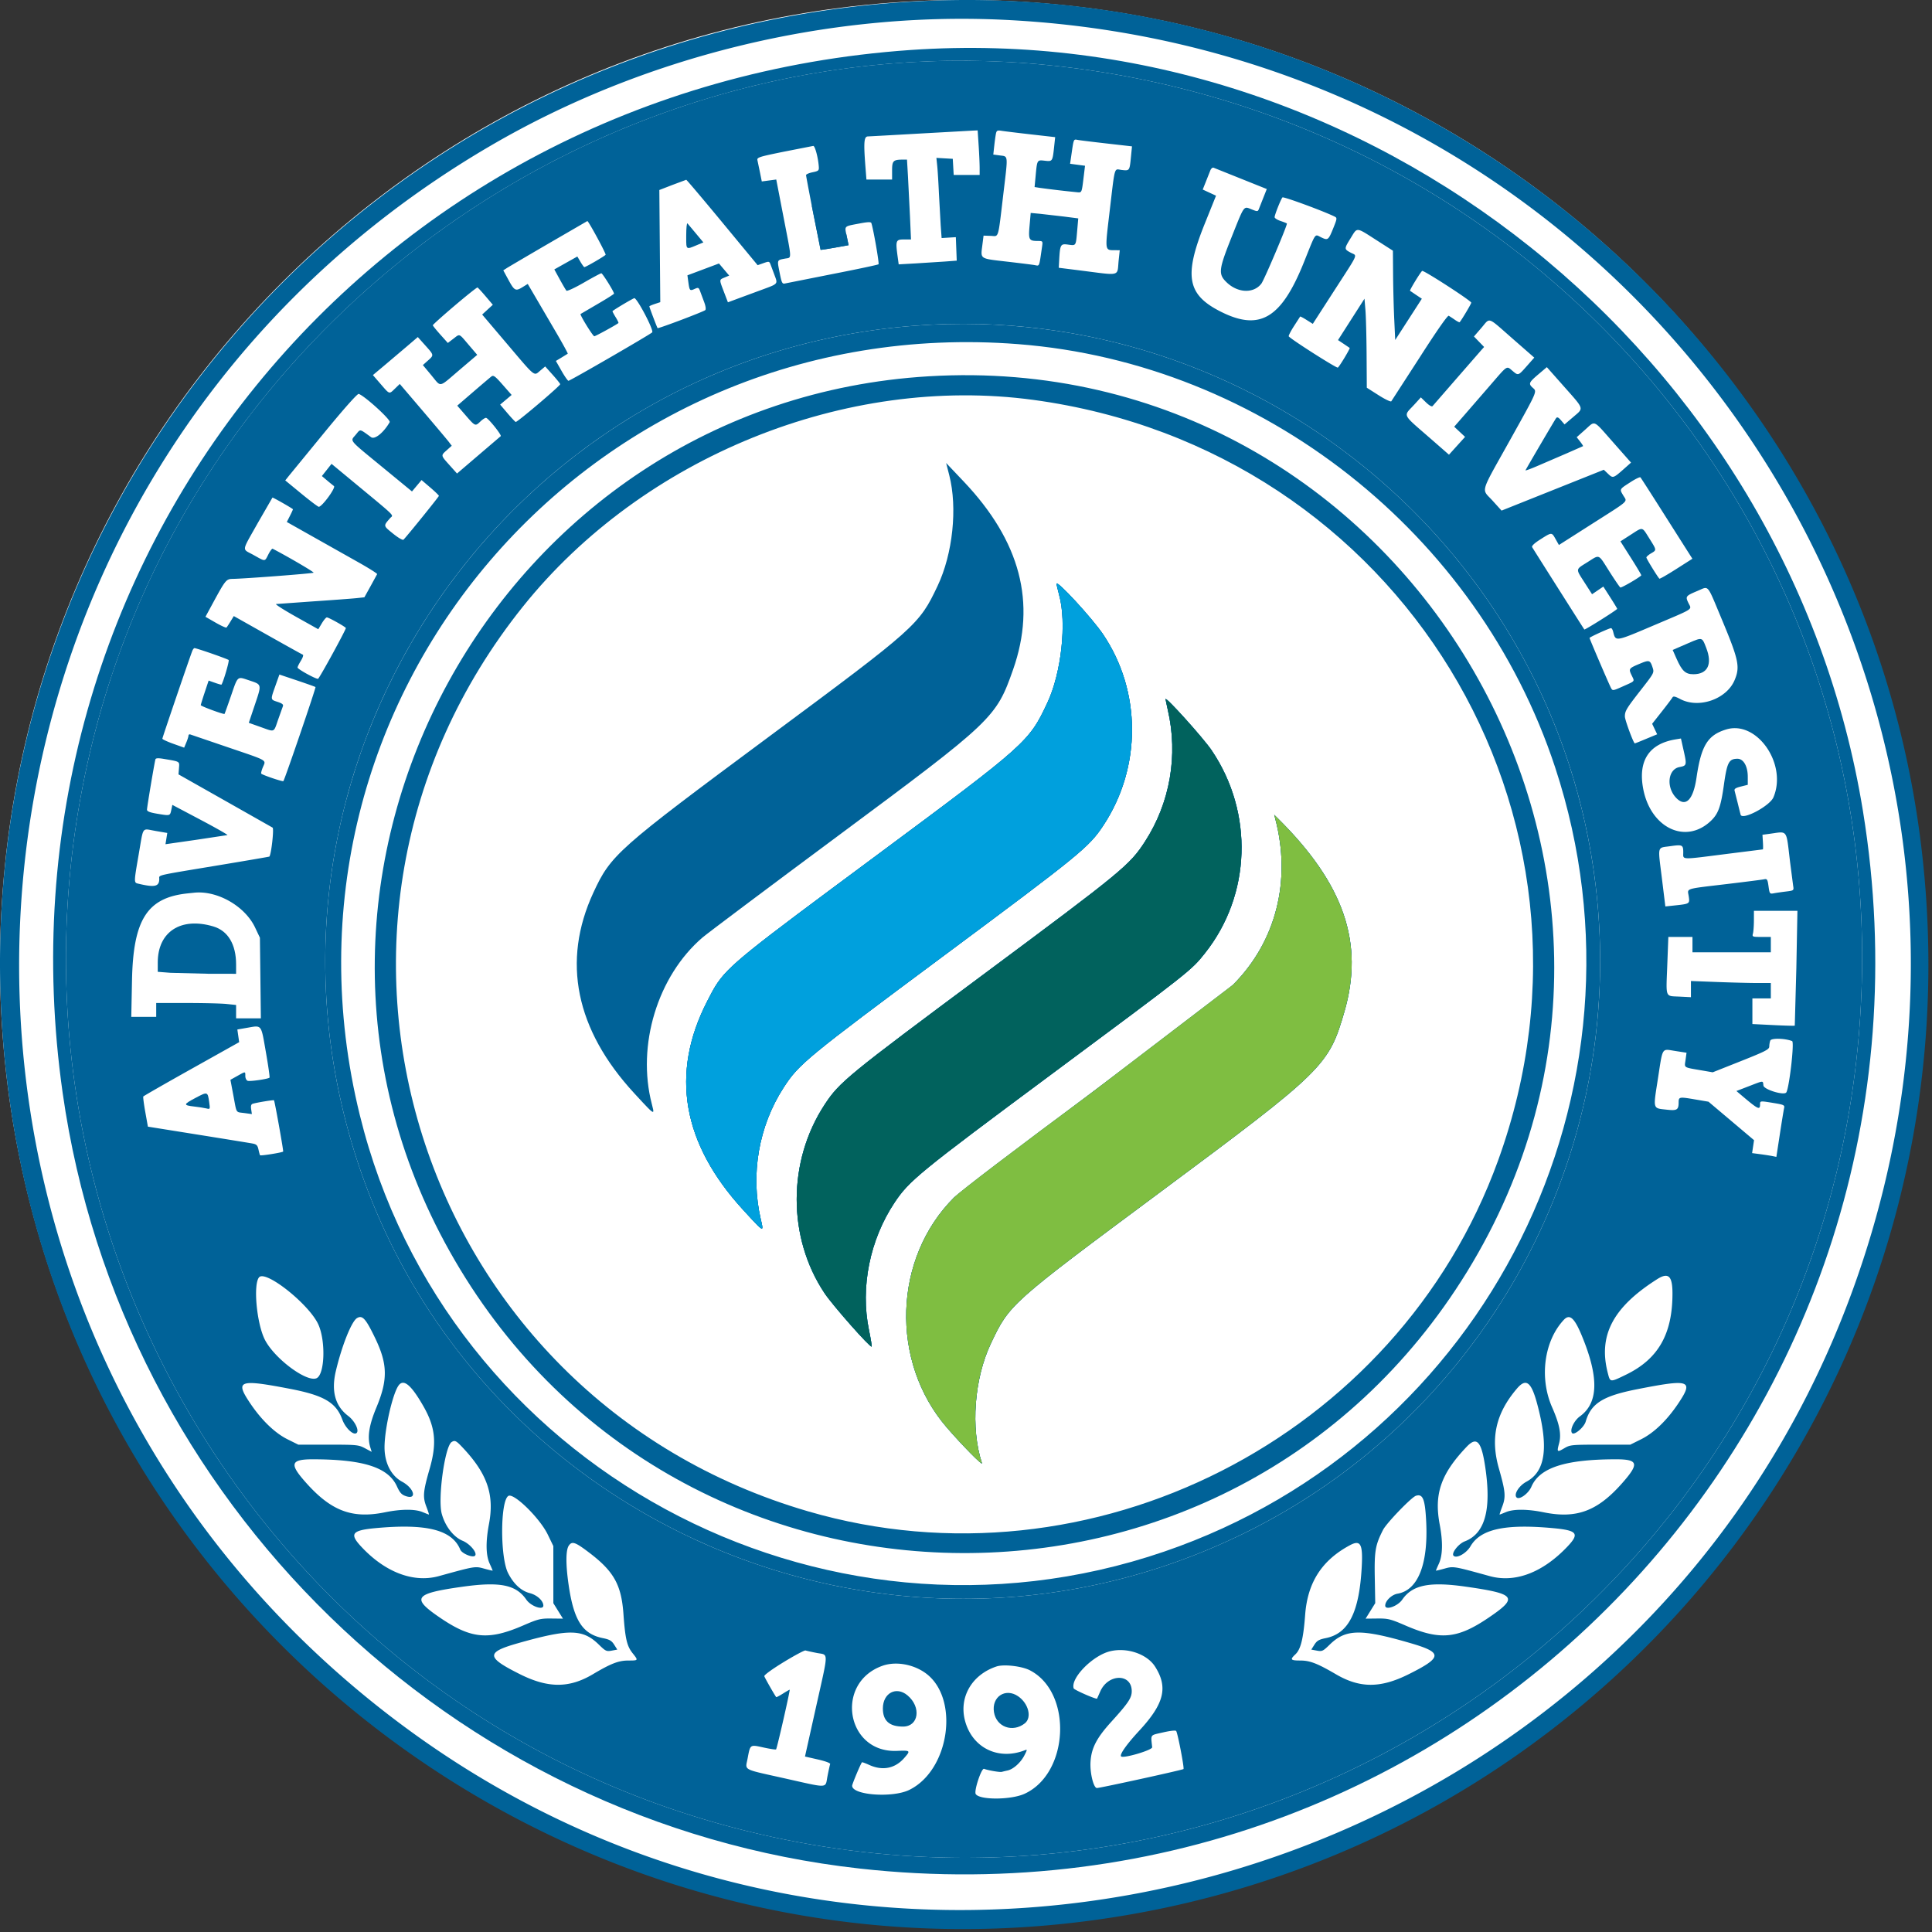 <svg xmlns="http://www.w3.org/2000/svg" xmlns:v="https://vecta.io/nano" width="316.228" height="316.228" fill="none" viewBox="0 0 393.0 393.0"><rect x="0" y="0" width="393.0" height="393.0" fill="#333333" stroke="none"/><g clip-path="url(#A)"><path d="M196 392c108.248 0 196-87.752 196-196S304.248 0 196 0 0 87.752 0 196s87.752 196 196 196z" fill="#fff"/><g fill="#006298"><path fill-rule="evenodd" d="M186.196.286C70.67 6.563-14.11 109.439 1.957 223.848 16.565 327.862 111.63 402.214 216.131 391.354c109.959-11.426 188.423-110.458 174.547-220.298C377.896 69.881 287.942-5.242 186.196.286zM377.02 261.994C421.24 139.541 334.692 10.297 204.277 4.032c-35.958-1.728-73.429 7.464-104.531 25.64-119.473 69.823-129.134 237.96-18.438 320.872 102.576 76.83 252.166 32.035 295.712-88.55zM213.027 13.23c97.355 9.741 169.536 92.135 165.606 189.036-4.701 115.921-114.043 198.011-226.7 170.2C52.584 347.94-7.144 245.716 19.948 146.575 43.133 61.732 125.975 4.519 213.027 13.23zm-36.484 14.521c.386-.013 5.132-.276 10.547-.584l10.812-.601.968-.041.202 3.047c.111 1.676.202 3.715.203 4.531l.002 1.485h-2.64-2.64l-.094-1.641-.095-1.641-1.665-.095-1.665-.095.171 1.657c.094.912.248 3.416.343 5.565l.359 6.496.189 2.589 1.447-.089 1.446-.09.091 2.388.091 2.388-2.435.183-5.903.377-3.469.195-.203-1.481c-.461-3.365-.386-3.581 1.251-3.581h1.455l-.21-4.766-.407-8.125-.198-3.359-.813.004c-1.995.01-2.218.234-2.218 2.219v1.839h-2.61-2.61l-.201-2.578c-.391-5.028-.3-6.169.499-6.196zm25.702 1.934c.104-.965.26-2.087.345-2.495.134-.639.294-.719 1.156-.579.55.089 3.225.415 5.945.724l4.946.562-.203 1.892c-.328 3.07-.336 3.082-1.9 2.906l-.058-.007c-.573-.065-.929-.105-1.165.044-.386.243-.456.987-.639 2.945l-.011.124-.211 2.244 1.054.169c2.583.352 5.172.654 7.767.908.748.057.787-.036 1.108-2.673l.333-2.732-1.519-.201-1.519-.202.177-1.207.135-.933c.292-2.031.378-2.627.666-2.751.12-.051.275-.021.493.021l.244.044c.54.088 3.208.413 5.929.722l4.948.562-.218 2.205-.001.009c-.16 1.629-.226 2.299-.581 2.537-.248.166-.637.123-1.298.049l-.005-.001a5.79 5.79 0 0 1-.398-.062c-.238-.043-.421-.077-.572-.021-.503.186-.641 1.364-1.239 6.485l-.035.295-.264 2.252-.054.456-.103.871c-.491 4.16-.607 5.456-.062 5.861.246.183.628.184 1.172.186h.122l1.046.005-.21 1.953c-.04.372-.063.701-.084.991-.055.764-.09 1.258-.352 1.546-.479.527-1.715.365-5.212-.092l-2.485-.32-4.062-.508.075-1.395c.182-3.358.274-3.527 1.808-3.317l.166.023c.571.08.914.127 1.136-.015.334-.215.39-.864.531-2.494l.027-.313.22-2.533-2.919-.376-4.836-.555-1.917-.18-.228 2.58c-.256 2.885-.133 3.116 1.667 3.124 1.039.005 1.043.01.86 1.255l-.143.982c-.292 2.02-.378 2.612-.663 2.733-.118.05-.271.019-.486-.025l-.252-.048c-.541-.09-3.144-.414-5.784-.718l-.609-.07c-2.764-.316-3.85-.44-4.208-1.017-.232-.373-.159-.935-.039-1.86l.041-.314.254-2.007 1.448.048c.153.005.29.017.414.028.268.024.474.042.641-.029.547-.233.687-1.423 1.284-6.507l.282-2.385.156-1.298c.523-4.351.665-5.536.177-5.92-.183-.144-.454-.175-.827-.218l-.299-.037-1.293-.174.19-1.752zm-48.167 2.926c-.135-.587.258-.715 5.417-1.763l5.932-1.164c.353-.033.994 2.353 1.129 4.205.059.802-.055.906-1.263 1.152-.731.149-1.328.412-1.328.586 0 .146.536 2.982 1.151 6.164l1.806 9.026c.029.04 1.323-.155 2.875-.434l2.822-.507-.387-1.855-.081-.38-.027-.127c-.133-.617-.199-.98-.059-1.225.196-.345.8-.458 2.201-.72l.363-.068.217-.041c1.693-.321 2.318-.341 2.405-.076.427 1.305 1.627 8.209 1.456 8.372-.116.11-4.289.998-9.274 1.972l-9.718 1.931c-.594.144-.7-.063-1.128-2.215l-.049-.248-.048-.239c-.229-1.151-.313-1.66-.098-1.929.167-.211.518-.276 1.125-.389l.153-.029c.118-.022.227-.037.326-.05.229-.031.405-.054.526-.149.405-.316.189-1.425-.749-6.242l-.401-2.064-1.468-7.587-1.471.195-1.472.195-.368-1.833-.515-2.466v.002zm91.2 4.383l.91-2.298c.157-.404.459-.666.671-.582l5.606 2.246 5.22 2.092-.642 1.615-.915 2.318c-.269.692-.294.695-1.551.192-.496-.198-.822-.362-1.109-.311-.656.118-1.107 1.363-2.916 5.903-2.685 6.737-2.778 7.602-.998 9.296 2.275 2.164 5.483 2.263 7.034.219.571-.753 5.189-11.616 5.189-12.206 0-.057-.562-.289-1.25-.515s-1.25-.583-1.25-.79c0-.458 1.259-3.631 1.594-4.018.192-.221 8.464 2.823 10.65 3.918.48.241.458.43-.262 2.217-1.035 2.571-1.13 2.647-2.486 2-.45-.214-.714-.419-.95-.39-.499.062-.869 1.175-2.6 5.479-4.602 11.442-8.989 14.025-16.961 9.986-6.78-3.435-7.466-7.245-3.209-17.825l2.307-5.734-1.354-.625-1.353-.625.625-1.562zM134.121 38.65l2.656-1.03 2.813-1.048c.085-.009 3.389 3.895 7.341 8.677l7.186 8.695 1.185-.419c1.162-.409 1.192-.401 1.499.432l.818 2.192.001.002c.238.636.382 1.019.28 1.318-.154.455-.873.718-2.682 1.381l-.003.001-4.745 1.75-2.4.893-.803-2.101-.108-.283c-.538-1.404-.734-1.916-.56-2.206.1-.166.323-.259.673-.405l.124-.052.932-.392-1.039-1.229-1.039-1.23-3.209 1.204-3.21 1.204.193 1.407c.238 1.731.306 1.803 1.292 1.354.721-.329.819-.285 1.108.496l.82 2.199c.299.797.389 1.455.222 1.617-.332.323-9.556 3.809-9.699 3.666-.113-.113-1.677-4.235-1.677-4.421 0-.068.5-.29 1.111-.491l1.111-.367-.095-11.408-.096-11.407v.001zm-31.029 15.883c.394-.253 4.232-2.508 8.529-5.012l7.856-4.555c.23-.019 3.843 6.65 3.715 6.857-.168.271-4.027 2.515-4.326 2.515-.084 0-.439-.486-.789-1.08l-.637-1.08-2.342 1.314-2.341 1.314 1.114 2.032c.613 1.117 1.221 2.149 1.352 2.294s1.721-.593 3.535-1.641 3.417-1.903 3.563-1.903c.245 0 2.581 3.745 2.581 4.139 0 .098-1.512 1.056-3.359 2.128l-3.447 2.017c-.194.149 2.508 4.528 2.794 4.528.244 0 4.426-2.289 4.907-2.686.063-.051-.183-.575-.547-1.163s-.66-1.145-.66-1.239c0-.132 3.427-2.198 4.411-2.659.497-.232 4.081 6.576 3.663 6.959-.573.526-16.699 9.851-17.029 9.848-.145-.002-.781-.911-1.411-2.021l-1.148-2.018 1.148-.69 1.264-.779c.065-.049-.975-1.958-2.31-4.242l-4.127-7.055-1.698-2.901-1.077.666c-1.396.862-1.641.731-2.871-1.533l-1.028-1.894.715-.46zm171.654-3.142c-1.353-.729-1.352-.76.052-3.035l.22-.361c.396-.652.638-1.052.98-1.174.545-.194 1.34.319 3.401 1.646l.321.207.399.256 3.221 2.065.036 4.874c.021 2.681.126 6.769.235 9.083l.197 4.209 2.709-4.197 2.708-4.198-1.146-.762-1.256-.851c-.131-.105 2.154-3.849 2.468-4.043.299-.184 9.986 6.081 9.986 6.458 0 .238-1.944 3.506-2.364 3.975-.055.062-.495-.161-.977-.495-.404-.283-.816-.554-1.235-.814-.225-.129-2.427 3.024-5.911 8.465l-5.781 8.933c-.125.146-1.298-.417-2.604-1.25l-2.377-1.513-.041-6.719c-.023-3.695-.129-7.769-.235-9.053l-.194-2.335-2.693 4.209-2.692 4.209 1.13.752 1.242.842c.137.109-2.087 3.805-2.41 4.004-.26.161-9.837-5.949-9.986-6.371-.053-.15.434-1.093 1.083-2.093l1.238-1.921c.033-.055.626.256 1.317.693l1.257.793 4.398-6.819 1.381-2.135c2.424-3.742 3.016-4.655 2.771-5.051-.08-.128-.246-.202-.466-.3-.13-.056-.257-.117-.382-.183zM88.041 66.165c-.008-.111 1.99-1.904 4.439-3.984s4.541-3.745 4.649-3.703.854.852 1.658 1.797l1.462 1.719-1.084.995-1.085.996 5.117 6.031.966 1.14c3.366 3.973 4.213 4.974 4.851 4.855.214-.04.405-.208.66-.431l.22-.19 1.007-.848 1.518 1.695c.835.932 1.525 1.795 1.532 1.917.02.326-8.774 7.788-9.051 7.681-.129-.05-.892-.865-1.697-1.81l-1.464-1.719 1.168-.983 1.167-.984-1.815-2.067c-1.559-1.776-1.886-2.012-2.32-1.676-.278.216-1.95 1.636-3.716 3.157l-3.21 2.765 1.602 1.849.014.016c1.276 1.473 1.755 2.026 2.188 1.992.26-.021.502-.253.891-.626l.007-.007c.488-.467 1.021-.799 1.186-.737.565.213 3.191 3.516 2.956 3.718l-4.563 3.9-4.326 3.699-1.52-1.696-.133-.148c-.95-1.059-1.349-1.505-1.296-1.888.038-.278.313-.523.788-.946l.091-.081.996-.889-.605-.796c-.333-.438-2.711-3.266-5.286-6.286l-4.681-5.489-.959.929-.168.164-.001.001c-.415.406-.657.642-.908.652-.349.014-.715-.411-1.591-1.426l-.118-.136-.136-.157-1.586-1.831 2.414-2.025 4.568-3.868 2.153-1.842 1.519 1.696.074.083c.978 1.092 1.394 1.557 1.341 1.959-.039.297-.334.561-.848 1.019l-.052.046-1.004.896 1.707 2.05.548.676c.534.669.849 1.063 1.223 1.132.536.098 1.194-.47 2.794-1.853l.002-.001 1.135-.975 3.649-3.107-1.749-2.049-.443-.522c-.849-1.003-1.191-1.407-1.534-1.408-.231-.001-.463.181-.851.485l-.302.235-1.101.839-1.521-1.699c-.837-.934-1.528-1.79-1.535-1.902l-.001.001zm211.784 2.282l1.504-1.742c.181-.21.338-.403.478-.574.412-.506.677-.831 1-.905.579-.133 1.343.542 3.48 2.43l1.361 1.198 4.449 3.892-1.461 1.655-.053.06c-1.037 1.175-1.455 1.649-1.862 1.64-.275-.006-.545-.233-.997-.614l-.035-.029-.128-.109-.086-.074-.002-.002c-.298-.259-.504-.437-.728-.464-.494-.06-1.077.617-2.948 2.787-.006.006-.011.013-.017.019l-.312.362-.285.331-5.249 6.055-2.125 2.438 1.106 1.034 1.106 1.034-1.638 1.812-1.637 1.813-3.281-2.871-1.834-1.593c-2.597-2.247-3.535-3.058-3.466-3.772.038-.404.398-.776.962-1.359l.695-.738 1.201-1.327 1.065 1.032c.636.617 1.17.913 1.324.737l4.741-5.453 5.11-5.863.63-.707-1.034-1.066-1.034-1.067zM69.931 226.525c-19.083-77.77 36.52-154.35 116.377-160.282 68.881-5.116 130.074 45.281 138.269 113.876 6.517 54.551-22.204 107.539-71.394 131.716-74.364 36.551-163.536-4.962-183.252-85.31zM311.777 78.869c-.897-.812-.784-1.081 1.146-2.718l1.73-1.468 3.484 3.934.67.755c2.07 2.329 2.837 3.192 2.698 3.87-.082.402-.483.739-1.122 1.275l-.354.3-1.774 1.516-.712-.828c-.527-.612-.789-.729-1.005-.451-.222.286-5.534 9.331-6.229 10.606-.069.126 1.042-.276 2.469-.893l5.874-2.531 3.364-1.481c.045-.039-.227-.465-.605-.946l-.688-.874 1.699-1.508.502-.458.003-.002.001-.002c.529-.489.861-.795 1.214-.822.596-.046 1.253.705 3.018 2.721l.998 1.136 3.62 4.1-1.452 1.29c-2.149 1.908-2.237 1.935-3.22.993l-.865-.828-10.4 4.155-10.4 4.154-1.832-2.023c-.218-.241-.42-.446-.6-.63-.418-.426-.722-.736-.86-1.108-.369-.987.429-2.41 3.347-7.611l1.592-2.845.551-.988c4.209-7.552 4.89-8.773 4.531-9.385-.069-.118-.177-.214-.305-.328l-.001-.001-.002-.002-.085-.076v.002zM58.728 96.84l7.268-8.872c4.02-4.896 6.723-7.933 6.977-7.842 1.28.457 6.566 5.282 6.297 5.748-1.23 2.134-3.035 3.595-3.778 3.059l-.553-.401c-1.024-.744-1.422-1.034-1.729-.957-.196.049-.354.246-.614.57l-.222.273c-.087.105-.17.199-.246.285-.223.251-.388.438-.424.647-.105.6.854 1.385 4.565 4.427l1.443 1.184 6.092 5.007.973-1.159.973-1.159 1.763 1.507c.97.828 1.764 1.599 1.764 1.711 0 .173-6.367 8.054-7.193 8.905-.157.161-1.062-.361-2.147-1.239l-.155-.125c-.951-.769-1.398-1.13-1.419-1.515-.019-.342.296-.702.891-1.382l.109-.125c.064-.073.13-.129.19-.18.084-.072.153-.131.18-.205.133-.367-.76-1.105-6.041-5.472l-2.598-2.15-3.653-3.025-.982 1.241-.983 1.24 1.017.861a44.52 44.52 0 0 0 1.435 1.173c.432.323-2.415 4.219-3.083 4.219-.164 0-1.766-1.208-3.56-2.683l-3.262-2.683.705-.882v-.001zm258.38 14.021l6.631-4.227.459-.292.644-.409.781-.497c4.103-2.606 5.079-3.226 5.042-3.778-.012-.173-.122-.339-.266-.556l-.093-.142c-.04-.06-.078-.122-.114-.184l-.075-.125c-.27-.455-.432-.729-.399-.977.048-.375.541-.692 1.778-1.487l.227-.146c.975-.628 1.86-1.05 1.967-.938s2.066 3.157 4.352 6.767l5.188 8.174 1.03 1.613-3.288 2.096c-1.809 1.153-3.349 2.036-3.423 1.962-.387-.387-2.647-4.064-2.647-4.307 0-.156.422-.533.938-.838l.091-.053c.4-.236.649-.382.728-.592.13-.345-.194-.861-1.05-2.225l-.117-.187-.175-.281-.106-.17c-.553-.893-.835-1.348-1.204-1.435-.385-.09-.864.221-1.842.857l-.476.308-2.065 1.329 2.167 3.414c1.192 1.877 2.125 3.456 2.073 3.508-.557.557-4.065 2.581-4.262 2.459-.144-.088-1.154-1.568-2.246-3.287l-.511-.81c-.889-1.418-1.282-2.046-1.766-2.125-.385-.063-.826.22-1.619.73l-.571.363-.419.261c-.887.55-1.356.841-1.455 1.227-.112.435.247.991 1.009 2.171l.003.005.318.493 1.506 2.35 1.147-.78 1.147-.779 1.41 2.199c.775 1.21 1.41 2.257 1.41 2.326 0 .202-6.574 4.337-6.686 4.205s-10.267-16.153-10.613-16.744c-.139-.239.429-.79 1.562-1.515l.103-.066c1.377-.88 1.933-1.236 2.314-1.1.257.092.435.408.734.939l.032.057.697 1.239zm-261.647.757c-.122-.063-.512.452-.866 1.146l-.14.278c-.241.482-.381.762-.598.848-.3.12-.748-.133-1.816-.734l-.003-.002-.002-.001-.292-.164-.151-.085c-.259-.145-.493-.264-.698-.369-.533-.273-.877-.45-1.007-.727-.238-.508.242-1.352 1.601-3.744l.976-1.725 2.958-5.126c.214 0 4.167 2.262 4.167 2.384 0 .077-.281.69-.623 1.361l-.623 1.221 5.388 3.036 6.235 3.511 3 1.689c2.114 1.191 3.802 2.259 3.75 2.374l-1.344 2.459-1.249 2.251-1.564.17c-.86.093-4.798.387-8.751.652l-7.643.548c-.251.036 1.577 1.205 4.062 2.597l4.519 2.531.721-1.205c.396-.662.855-1.204 1.02-1.204.364 0 3.673 1.845 3.864 2.155.116.188-5.154 9.841-5.633 10.321-.224.223-4.19-1.938-4.191-2.283 0-.152.309-.776.686-1.386s.553-1.16.391-1.221-3.389-1.854-7.171-3.984l-6.875-3.873-.654 1.076c-.359.591-.733 1.155-.831 1.253s-1.1-.354-2.228-1.002l-2.051-1.18 1.45-2.673c2.624-4.835 2.769-5.014 4.084-5.036 2.543-.043 16.296-1.098 16.46-1.262.13-.13-5.209-3.256-8.327-4.875h-.001zm287.989 11.036c-.642-1.345-.572-1.436 1.921-2.483l.529-.232c.495-.224.831-.376 1.126-.318.622.122 1.061 1.179 2.426 4.467l.69 1.656c3.55 8.484 3.849 9.868 2.712 12.588-1.624 3.887-7.264 5.864-11.052 3.873-1.092-.573-1.43-.639-1.612-.312-.128.227-1.105 1.521-2.173 2.876l-1.942 2.462.509 1.068.51 1.069-1.096.453-2.228.923c-.622.258-1.172.469-1.221.469-.259 0-2.022-4.767-2.022-5.468 0-1.122.291-1.603 3.34-5.509 2.622-3.361 2.644-3.404 2.287-4.485-.49-1.487-.676-1.541-2.571-.75-2.263.945-2.323 1.026-1.696 2.341l.152.312c.181.363.29.582.245.763-.068.275-.49.463-1.556.935l-.255.113-.341.152c-2.05.92-2.106.927-2.429.323-.415-.775-4.363-9.982-4.363-10.174 0-.167 4.004-1.991 4.37-1.991.137 0 .329.316.426.703l.028.112c.14.562.239.96.494 1.162.613.489 2.131-.156 7.308-2.356l.426-.182.603-.255.666-.283.687-.291c4.376-1.851 5.442-2.303 5.479-2.826.012-.169-.083-.345-.209-.578-.052-.098-.11-.205-.168-.327zM33.027 150.263c0-.222 5.598-16.637 6.097-17.879.121-.3.318-.546.438-.546.428 0 6.721 2.193 6.95 2.422.173.173-1.059 4.396-1.459 5.003-.029.045-.629-.122-1.333-.37l-1.28-.452-.8 2.402c-.44 1.322-.8 2.49-.8 2.596 0 .211 4.696 1.94 4.834 1.779.047-.055.618-1.646 1.269-3.537l.219-.638c.697-2.033.981-2.863 1.506-3.064.362-.138.838.023 1.642.296l.368.123.213.071c.978.324 1.546.513 1.783.903.329.542.015 1.475-.736 3.704l-.116.346-1.213 3.612 2.472.878.606.219c1.041.377 1.552.562 1.89.396.326-.161.491-.649.815-1.609l.087-.257.109-.32.949-2.652c.152-.371-.111-.596-1.061-.91-.045-.014-.089-.029-.131-.043-.516-.169-.83-.272-.967-.487-.213-.336.003-.945.557-2.501l.089-.252.811-2.284 3.611 1.213c1.985.668 3.664 1.267 3.73 1.333.129.129-6.273 18.869-6.535 19.131-.152.152-4.191-1.211-4.498-1.518-.084-.084.069-.686.341-1.336l.047-.111.073-.164c.127-.284.222-.496.193-.688-.088-.571-1.272-.972-5.96-2.561l-1.53-.52-7.578-2.583c-.215-.075-.39.023-.39.219s-.198.829-.44 1.407l-.439 1.051-2.217-.79c-1.219-.435-2.216-.899-2.216-1.032zm312.067 7.949c.957-6.554 2.267-8.68 6.056-9.833 6.244-1.899 12.466 7.065 9.591 13.818-.722 1.696-5.994 4.563-6.64 3.611-.024-.035-.281-1.049-.572-2.252l-.68-2.695c-.115-.385.189-.593 1.263-.864l1.415-.356-.001-1.636c-.002-2.143-.879-3.67-2.104-3.663-1.725.01-2.114.75-2.738 5.203-.651 4.65-1.169 6.056-2.779 7.54-5.122 4.721-12.185 1.265-13.662-6.687-1.054-5.669 1.217-9.11 6.597-9.996l1.093-.181.565 2.528c.645 2.887.614 3.007-.865 3.284-2.392.449-2.75 4.189-.606 6.333 1.883 1.883 3.413.32 4.067-4.154zM29.902 164.69c0-.516 1.528-9.623 1.717-10.236.078-.251.59-.271 1.774-.071l.417.071c1.739.292 2.361.397 2.558.743.11.193.087.461.053.877l-.014.178-.098 1.268 9.375 5.301 9.762 5.529c.324.19-.268 5.505-.657 5.893-.037.037-4.772.847-10.523 1.8l-2.559.424c-8.132 1.346-9.205 1.523-9.314 1.948-.017.064-.011.135-.004.215a1.83 1.83 0 0 1 .008.167c-.01 1.557-.916 1.758-4.292.953-.884-.211-.884-.214.124-6.037l.274-1.625.001-.004c.362-2.184.502-3.027.961-3.271.288-.154.703-.071 1.378.064l.804.152 2.382.408-.183 1.146-.183 1.146 6.167-.885 6.43-.972c.145-.047-2.316-1.449-5.469-3.116l-5.732-3.03-.198.947-.012.058c-.101.483-.162.775-.342.929-.278.238-.839.146-2.266-.09l-.108-.018c-1.668-.276-2.231-.493-2.231-.862zm328.612 5.116l1.397-.187.909-.131c1.056-.159 1.681-.253 2.087.002.588.37.715 1.474 1.026 4.18l.188 1.605.634 4.891c.163.983.16.986-1.485 1.189-.907.112-2.022.274-2.477.361-.786.149-.838.079-1.045-1.422-.193-1.407-.29-1.563-.891-1.434-.37.08-3.697.506-7.392.946l-1.986.235c-4.69.553-5.864.691-6.064 1.208-.067.172-.026.386.029.673.021.11.045.231.065.364v.004c.092.612.148.984-.003 1.231-.234.383-.967.461-2.842.662h-.004l-1.899.203-.716-5.821-.189-1.505c-.378-2.995-.512-4.051-.054-4.485.249-.237.674-.288 1.331-.368l.605-.078c2.515-.356 2.664-.284 2.664 1.289 0 .102-.003.197-.006.285-.009.272-.015.479.076.623.29.46 1.569.297 6.909-.387l1.771-.226 7.445-.936c.056-.001.06-.67.009-1.486l-.092-1.485zm-331.662 29.61c.244-12.314 3.069-16.781 11.175-17.671l1.563-.164c4.686-.438 10.251 2.767 12.295 7.082l.986 2.081.097 8.203.097 8.203h-2.519-2.519v-1.362-1.361l-1.921-.201c-1.056-.111-4.713-.201-8.125-.201h-6.204v1.406 1.407h-2.536-2.536l.147-7.422zm329.728-9.532c.104-.386.19-1.582.193-2.656l.004-1.953h4.425 4.424l-.219 11.628-.32 11.729c-.055.055-2.018.004-4.362-.113l-4.26-.214v-2.609-2.608h1.875 1.875v-1.563-1.562l-2.735-.001c-1.504-.001-5.16-.093-8.125-.206l-5.39-.204v1.645 1.646l-2.323-.117-.374-.016-.238-.009c-.784-.028-1.28-.046-1.585-.296-.524-.433-.477-1.556-.352-4.616l.031-.755.025-.632.221-5.814h2.454 2.453v1.562 1.563h7.969 7.969v-1.563-1.562h-1.912c-1.83 0-1.903-.031-1.723-.704zm-308.3 19.533l1.827-.317.255-.045.295-.053c1.005-.182 1.603-.291 2.009-.061.598.337.783 1.406 1.24 4.044l.17.979c.493 2.802.829 5.161.748 5.242-.285.285-3.992.821-4.454.643-.258-.098-.469-.535-.469-.97v-.117c.001-.323.002-.518-.089-.583-.137-.097-.479.095-1.334.574l-.209.116-1.397.781.603 3.203.192 1.044c.268 1.474.367 2.017.689 2.248.188.135.451.164.869.21l.509.061 1.502.206-.144-.982c-.104-.712-.009-1.022.348-1.125.929-.269 4.192-.801 4.293-.7.147.147 1.968 10.327 1.865 10.429-.216.217-4.605.917-4.702.75-.06-.103-.206-.64-.325-1.193-.175-.817-.402-1.041-1.208-1.191-.546-.102-5.557-.915-11.136-1.808l-10.142-1.623-.53-2.968c-.291-1.632-.475-3.056-.408-3.165s4.482-2.64 9.813-5.625l9.691-5.427-.186-1.289-.185-1.288zm311.619 3.462c.002-.373.094-.916.206-1.207.206-.537 3-.471 4.444.105.502.201-.635 9.93-1.225 10.485-.611.573-4.523-.652-4.615-1.446l-.022-.21c-.024-.254-.041-.423-.134-.504-.186-.162-.681.03-2.169.606l-.296.115-.321.124-2.553.984 1.078.914c3.376 2.859 3.735 3.028 3.735 1.753 0-.676.026-.678 2.852-.211 1.984.328 2.177.423 2.039 1.015-.084.36-.473 2.741-.864 5.291l-.71 4.636-.834-.167c-.458-.091-1.569-.264-2.468-.383l-1.635-.217.197-1.316.197-1.315-4.632-3.912-4.633-3.913-2.801-.476c-3.161-.537-3.269-.516-3.275.648-.009 1.487-.338 1.685-2.41 1.451l-.203-.022-.241-.026c-.859-.091-1.398-.148-1.694-.446-.496-.499-.312-1.674.181-4.817l.151-.969.148-.966.066-.43c.456-2.999.621-4.088 1.201-4.394.33-.175.795-.095 1.525.03l.599.099 2.286.355-.202 1.473-.056.369v.003c-.064.406-.105.67-.007.861.181.353.834.464 2.69.778l.005.001c.021.003.026.004.031.005l.884.15 1.98.342 5.751-2.284c4.983-1.98 5.751-2.375 5.754-2.962zM53.862 272.485c-1.652-3.301-2.381-11.192-1.169-12.652 1.309-1.579 10.178 5.463 12.054 9.57 1.536 3.364 1.319 10.185-.349 10.945-1.994.908-8.622-4.038-10.536-7.863zm273.181 6.774c-1.959-7.616 1.061-13.344 10.043-19.048 2.287-1.452 3.117-.687 3.122 2.877.009 8.289-2.9 13.373-9.473 16.555l-.178.087c-1.779.861-2.51 1.215-2.906.987-.276-.159-.389-.602-.581-1.352l-.027-.106zm-258.72-.395c1.235-5.198 3.201-10.104 4.31-10.749 1.091-.636 1.759.102 3.658 4.035 2.568 5.32 2.631 8.501.281 14.142-1.523 3.657-1.888 6.058-1.239 8.151l.275.886-1.368-.73c-1.3-.694-1.675-.73-7.463-.73h-6.094l-2.187-1.086c-2.591-1.285-5.333-3.937-7.648-7.398-3.059-4.575-2.239-4.867 8.101-2.882 6.93 1.329 9.417 2.784 10.68 6.25.65 1.782 2.319 3.331 2.93 2.719.54-.54-.414-2.448-1.719-3.438-2.666-2.023-3.496-5.048-2.517-9.17zm247.398 7.392c-2.633-5.989-1.628-13.488 2.383-17.778 1.178-1.26 2.14-.431 3.618 3.119 3.558 8.547 3.448 13.775-.347 16.517-1.211.875-2.12 2.835-1.578 3.404.459.481 2.42-1.182 2.757-2.337 1.076-3.694 3.478-5.212 10.414-6.579 10.796-2.127 11.591-1.857 8.431 2.867-2.308 3.451-4.963 6.009-7.591 7.314l-2.187 1.086h-6.094c-5.791 0-6.154.035-7.305.716-1.492.882-1.561.819-1.078-.986.493-1.842.096-3.889-1.423-7.343zm-237.499 7.925c.066-3.699 1.602-10.443 2.793-12.26 1.022-1.56 2.576-.305 5.111 4.126 2.443 4.269 2.771 7.528 1.278 12.703-1.335 4.631-1.434 5.733-.686 7.697.343.902.584 1.641.536 1.641s-.63-.227-1.293-.504c-1.539-.643-4.374-.628-7.658.042-6.872 1.402-11.229-.355-16.668-6.724-2.748-3.218-2.313-4.069 2.075-4.058 10.235.024 15.266 1.646 17.025 5.487.614 1.342.965 1.723 1.858 2.018 2.289.755 1.652-1.621-.788-2.94-2.303-1.246-3.641-3.945-3.583-7.228zm226.679 4.528c-1.769-6.188-.625-11.232 3.69-16.273 1.841-2.151 2.894-1.348 4.093 3.121 2.379 8.87 1.704 13.752-2.191 15.852-1.516.817-2.613 2.573-1.994 3.192.558.558 2.41-.777 3.009-2.17 1.666-3.872 6.837-5.563 17.086-5.587 4.688-.011 4.926.842 1.359 4.879-5.023 5.685-9.287 7.263-15.952 5.903-3.284-.67-6.119-.685-7.658-.042-.663.277-1.244.504-1.293.504s.193-.739.536-1.641c.748-1.965.65-3.066-.685-7.738zM89.86 307.931c-.836-3.086.626-13.715 2.007-14.593.645-.41.907-.29 2.103.968 5.127 5.389 6.631 9.676 5.499 15.681-.687 3.65-.644 6.356.127 8.057.34.749.619 1.398.619 1.442s-.773-.135-1.718-.398l-.015-.004h-.002c-.395-.11-.705-.196-1.021-.244-1.155-.174-2.388.166-8.121 1.749l-.062.017c-5.19 1.433-11.002-.794-15.878-6.083-2.338-2.538-1.778-3.231 2.97-3.673 10.42-.972 15.591.339 17.263 4.376.33.797 2.551 1.709 2.999 1.231.522-.557-1.015-2.41-2.516-3.032-1.87-.775-3.57-2.971-4.254-5.494zm203.011 2.238c-1.196-6.249.215-10.346 5.463-15.863 2.049-2.155 2.983-1.178 3.762 3.938 1.34 8.797.008 13.712-4.146 15.298-1.267.484-2.762 2.398-2.277 2.915.601.641 2.606-.474 3.448-1.917 2.042-3.504 7.026-4.595 16.839-3.686 4.9.454 5.394 1.095 2.882 3.744-5.025 5.3-10.645 7.435-15.815 6.008l-.062-.017c-5.733-1.583-6.966-1.923-8.121-1.749-.316.048-.626.134-1.02.244h-.001-.001l-.015.004c-.945.263-1.717.442-1.717.398s.278-.693.618-1.442c.76-1.675.817-4.454.163-7.875zm-189.518 9.82c-1.635-3.205-1.594-14.675.056-15.694 1.096-.678 6.402 4.522 8.015 7.855l1.134 2.344.002 5.811.002 5.812.976 1.571.977 1.571-2.385-.026c-2.174-.023-2.678.102-5.714 1.417-7.04 3.049-10.563 2.724-16.869-1.557-5.971-4.054-5.336-4.939 4.534-6.326 7.622-1.071 10.895-.408 12.984 2.629.925 1.344 3.466 2.23 3.461 1.207-.005-.982-1.279-2.155-2.75-2.532-1.765-.452-3.289-1.859-4.423-4.082zm177.975-8.776c.706-1.391 5.793-6.668 6.699-6.95 1.406-.438 1.849.672 2.081 5.211.443 8.691-1.658 14.002-5.818 14.705-1.207.204-2.507 1.459-2.512 2.424-.005 1.023 2.536.137 3.46-1.206 2.063-2.999 5.524-3.705 12.945-2.641 10.208 1.463 10.722 2.176 4.574 6.34-6.317 4.278-9.831 4.602-16.869 1.554-3.036-1.315-3.54-1.44-5.714-1.417l-2.385.026.979-1.578.978-1.578-.093-5.132c-.1-5.48.104-6.666 1.675-9.758zm-165.638 11.33c-.629-4.232-.621-7.233.02-8.149.66-.942 1.29-.724 4.122 1.423 5.032 3.816 6.562 6.55 6.986 12.486.361 5.05.705 6.528 1.853 7.969l.019.025c.576.723.871 1.093.782 1.282-.093.197-.604.198-1.646.199h-.033c-1.965.003-3.523.607-7.196 2.79-4.805 2.854-9.093 2.856-14.805.004-6.922-3.455-6.997-4.451-.475-6.303 10.456-2.969 13.242-2.921 16.511.282 1.347 1.32 1.544 1.412 2.598 1.215l1.14-.214-.632-.998c-.512-.809-.945-1.061-2.285-1.33-4.126-.828-5.901-3.552-6.959-10.681zm149.8 5.928c.492-6.574 3.394-11.085 9.1-14.144 2.159-1.158 2.658-.264 2.413 4.323-.497 9.314-2.666 13.636-7.313 14.568-1.377.276-1.805.522-2.32 1.336l-.632.998 1.14.214c1.054.197 1.251.105 2.598-1.215 3.272-3.206 6.346-3.259 16.538-.281 6.492 1.897 6.417 2.863-.49 6.307-5.71 2.847-9.888 2.849-14.756.005-3.811-2.226-5.299-2.801-7.257-2.804-2.006-.003-2.151-.186-1.005-1.262 1.089-1.024 1.62-3.177 1.984-8.045zm-110.016 12.495c-.06-.235 1.598-1.441 3.959-2.882 2.235-1.362 4.224-2.421 4.422-2.353s1.22.295 2.273.502c.22.044.421.074.602.101.442.066.766.114.971.297.563.502.221 2.017-1.057 7.699l-.633 2.82-2.264 10.156 2.623.598c1.551.354 2.571.737 2.497.938-.069.187-.312 1.288-.54 2.449-.044.223-.077.426-.107.609-.084.52-.143.884-.354 1.1-.49.503-1.8.206-6.161-.782l-2.197-.496-1.951-.433c-.012-.003-.024-.005-.036-.008-4.139-.916-5.393-1.194-5.647-1.855-.11-.287-.031-.647.083-1.163l.119-.574.04-.215c.248-1.314.37-1.964.754-2.215.376-.246 1.003-.108 2.244.166l.206.045c1.321.29 2.466.463 2.546.383.193-.194 2.915-12.14 2.766-12.14-.065 0-.69.361-1.391.803s-1.307.759-1.348.703c-.414-.56-2.339-3.945-2.419-4.253zm62.932 2.478c-.681-2.043 3.805-6.643 7.351-7.536 3.44-.866 7.568.529 9.208 3.112 2.674 4.212 1.856 7.535-3.199 13.002-2.612 2.824-4.074 4.898-3.71 5.261.461.461 6.374-1.287 6.315-1.867l-.07-.639c-.101-.903-.152-1.359.046-1.64s.666-.389 1.604-.596l.648-.145c1.486-.342 2.551-.452 2.66-.276.329.533 1.673 7.541 1.483 7.732s-16.937 3.859-17.612 3.86-1.429-3.034-1.303-5.266c.16-2.828 1.222-4.893 4.206-8.181 3.486-3.843 4.182-4.882 4.182-6.252 0-3.652-4.816-3.598-6.412.072l-.641 1.437c-.13.213-4.65-1.762-4.756-2.078zm-35.984 12.714c-10.282.419-12.69-13.824-2.925-17.307 2.604-.929 6.066-.379 8.605 1.368 7.146 4.916 5.197 19.773-3.132 23.873-3.394 1.671-11.63 1.075-11.63-.842 0-.357 1.744-4.511 2.003-4.77.05-.05.71.19 1.466.533 2.713 1.231 5.243.737 7.109-1.389 1.353-1.541 1.312-1.581-1.496-1.466zm13.855-6.223c-1.217-4.75 1.459-9.302 6.438-10.95 1.471-.488 5.108-.074 6.753.767 8.745 4.473 8.049 20.964-1.061 25.135-2.745 1.257-9.162 1.287-9.928.048-.39-.63 1.167-5.33 1.697-5.125.801.311 3.236.727 3.608.617.185-.055.713-.182 1.172-.282 1.175-.256 2.673-1.602 3.426-3.079.602-1.179.606-1.242.065-1.031-5.436 2.116-10.748-.546-12.17-6.1z"/><path d="M141.59 47.526l1.488 1.782-1.069.446-.426.179c-.974.412-1.474.623-1.73.457-.27-.175-.268-.77-.264-1.994v-.195l.001-.168v-.144c0-1.507.115-2.606.256-2.443l1.744 2.08zm-98.184 140.93c2.974.888 4.621 3.647 4.621 7.739v1.893l-5.391-.002-7.968-.203-2.578-.201.001-1.906c.006-6.254 4.707-9.295 11.315-7.32zm-.859 35.687c.213 1.49.201 1.521-.524 1.339-.407-.103-1.544-.281-2.525-.396-2.269-.267-2.24-.426.326-1.783 2.385-1.262 2.424-1.249 2.723.84zM184.608 344.87c2.845 2.394 2.271 6.343-.921 6.343-2.779 0-4.097-1.183-4.097-3.677 0-3.147 2.726-4.595 5.018-2.666zm22.482.171c2.14 1.46 2.859 4.348 1.374 5.516-2.473 1.945-5.783.745-6.273-2.275-.507-3.124 2.325-4.998 4.899-3.241zm139.977-213.27c1.306 3.332.315 5.379-2.603 5.379-1.613 0-2.319-.653-3.435-3.176l-.78-1.764 2.873-1.246.356-.154c1.546-.673 2.223-.967 2.651-.756.333.164.516.633.841 1.469l.005.012.003.009.002.005.005.012.009.023.073.187z"/><path fill-rule="evenodd" d="M185.215 10.169C75.578 17.764-2.646 113.978 12.744 222.306c11.793 83.019 79.149 148.561 162.158 157.791 122.9 13.665 223.927-92.83 204.055-215.1C363.849 72.042 278.351 3.717 185.215 10.169zm27.812 3.061c97.355 9.741 169.536 92.135 165.606 189.036-4.701 115.921-114.043 198.011-226.7 170.2C52.584 347.94-7.144 245.716 19.948 146.575 43.133 61.732 125.975 4.519 213.027 13.23zm-40.876 34.411l-7.035-5.85 1.806 9.026c.029.04 1.323-.155 2.875-.434l2.822-.507-.387-1.855-.081-.38zm14.157 18.602c-79.857 5.932-135.46 82.512-116.377 160.282 19.716 80.348 108.888 121.861 183.252 85.31 49.19-24.177 77.911-77.165 71.394-131.716-8.195-68.595-69.388-118.992-138.269-113.876zm20.782 3.759c49.619 3.856 93.546 38.46 109.238 86.054 21.694 65.801-13.851 137.115-79.537 159.574-69.951 23.918-146.067-17.401-163.601-88.81-20.782-84.637 46.64-163.599 133.9-156.818zm-18.205 6.543C101.182 81.818 48.551 177.93 91.441 254.494c44.817 80.004 158.926 82.329 206.972 4.219 50.473-82.06-13.199-187.96-109.528-182.168zm21.33 4.801c74.554 10.103 119.983 84.477 94.515 154.736-20.458 56.439-82.808 88.131-140.364 71.346C84.551 284.153 54.355 188.352 106.362 123.4c24.402-30.477 65.745-47.218 103.853-42.054zm-17.116 15.335c1.698 6.637.711 15.984-2.378 22.504-3.754 7.926-4.314 8.426-34.413 30.75-30.822 22.861-32.056 23.958-35.614 31.658-6.447 13.953-3.614 27.845 8.317 40.788l.185.201c2.476 2.687 3.424 3.716 3.648 3.577.139-.086-.001-.621-.227-1.487l-.027-.106c-3.108-11.933 1.177-26.015 10.302-33.852 1.02-.875 13.385-10.15 27.479-20.611 31.663-23.501 32.252-24.06 35.706-33.89 4.776-13.595 1.486-26.115-10.059-38.282l-3.559-3.75.64 2.5zm21.803 22.065c0 .19.243 1.209.539 2.265 1.579 5.623.469 15.843-2.381 21.925-3.74 7.982-4.182 8.377-34.564 30.924l-1.329.987c-24.793 18.399-29.036 21.547-31.626 25.721-.535.862-.999 1.767-1.56 2.86l-.146.285c-7.533 14.672-5.067 28.895 7.355 42.422l.365.398c2.298 2.504 3.215 3.503 3.455 3.36.159-.094.02-.692-.212-1.686l-.055-.239c-2.112-9.107-.406-18.911 4.654-26.732 3.096-4.787 4.614-6.036 32.717-26.924 27.61-20.522 29.403-21.986 32.311-26.381 7.819-11.819 7.793-27.321-.066-38.934-2.228-3.292-9.457-11.129-9.457-10.251zm22.188 23.468c0 .115.21 1.117.467 2.225 2.132 9.194.454 18.86-4.64 26.736-3.108 4.803-4.611 6.04-32.733 26.944-27.781 20.651-29.424 21.996-32.409 26.531-7.605 11.556-7.618 27.089-.032 38.43 1.647 2.461 9.284 11.112 9.564 10.832.067-.067-.178-1.581-.546-3.364-1.787-8.672.168-18.38 5.229-25.962 2.952-4.422 5.005-6.1 31.818-26.009 28.421-21.102 28.522-21.181 31.316-24.708 9.389-11.85 9.93-28.537 1.337-41.25-1.667-2.467-9.371-11.021-9.371-10.405zm22.315 24.311c3.323 12.563.169 25.011-8.557 33.766-1.604 1.609-10.653 8.518-28.446 21.718l-28.295 21.547c-12.423 12.349-13.097 33.4-1.5 46.834 3.108 3.6 7.357 7.906 7.134 7.229-2.33-7.081-1.573-17.169 1.825-24.344 3.783-7.985 3.892-8.082 34.421-30.766 33.336-24.768 34.296-25.708 37.483-36.706 4.05-13.975-.071-25.98-13.484-39.278l-.788-.781.207.781z"/><use href="#B"/></g><use href="#B" fill="#00a0dd"/><use href="#C" fill="#006298"/><use href="#C" fill="#01625d"/><use href="#D" fill="#006298"/><use href="#D" fill="#7fbe41"/></g><defs><clipPath id="A"><path fill="#fff" d="M0 0h393v393H0z"/></clipPath><path id="B" d="M215.441 121.011l-.539-2.265c0-.878 7.229 6.959 9.457 10.251 7.859 11.613 7.885 27.115.066 38.934-2.908 4.395-4.701 5.859-32.311 26.381-28.103 20.888-29.621 22.137-32.717 26.924-5.06 7.821-6.766 17.625-4.654 26.732l.055.239c.232.994.371 1.592.212 1.686-.24.143-1.157-.856-3.455-3.359v-.001l-.365-.398c-12.422-13.527-14.888-27.75-7.355-42.422l.146-.285c.561-1.093 1.025-1.998 1.56-2.86 2.59-4.174 6.833-7.322 31.625-25.721h.001l1.329-.987c30.382-22.547 30.824-22.942 34.564-30.924 2.85-6.082 3.96-16.302 2.381-21.925z"/><path id="C" d="M237.557 144.439l-.467-2.225c0-.616 7.704 7.938 9.371 10.405 8.593 12.713 8.052 29.4-1.337 41.25-2.794 3.527-2.895 3.606-31.316 24.708-26.813 19.909-28.866 21.587-31.818 26.009-5.061 7.582-7.016 17.29-5.229 25.962.368 1.783.613 3.297.546 3.364-.28.28-7.917-8.371-9.564-10.832-7.586-11.341-7.573-26.874.032-38.43 2.985-4.535 4.628-5.88 32.409-26.531 28.122-20.904 29.625-22.141 32.733-26.944 5.094-7.876 6.772-17.542 4.64-26.736z"/><path id="D" d="M250.848 200.291c8.726-8.755 11.88-21.203 8.557-33.766l-.207-.781.788.781c13.413 13.298 17.534 25.303 13.484 39.278-3.187 10.998-4.147 11.938-37.483 36.706-30.529 22.684-30.638 22.781-34.421 30.766-3.398 7.175-4.155 17.263-1.825 24.344.223.677-4.026-3.629-7.134-7.229-11.597-13.434-10.923-34.485 1.5-46.834 1.357-1.349 12.211-9.614 28.295-21.547l28.446-21.718z"/></defs></svg>